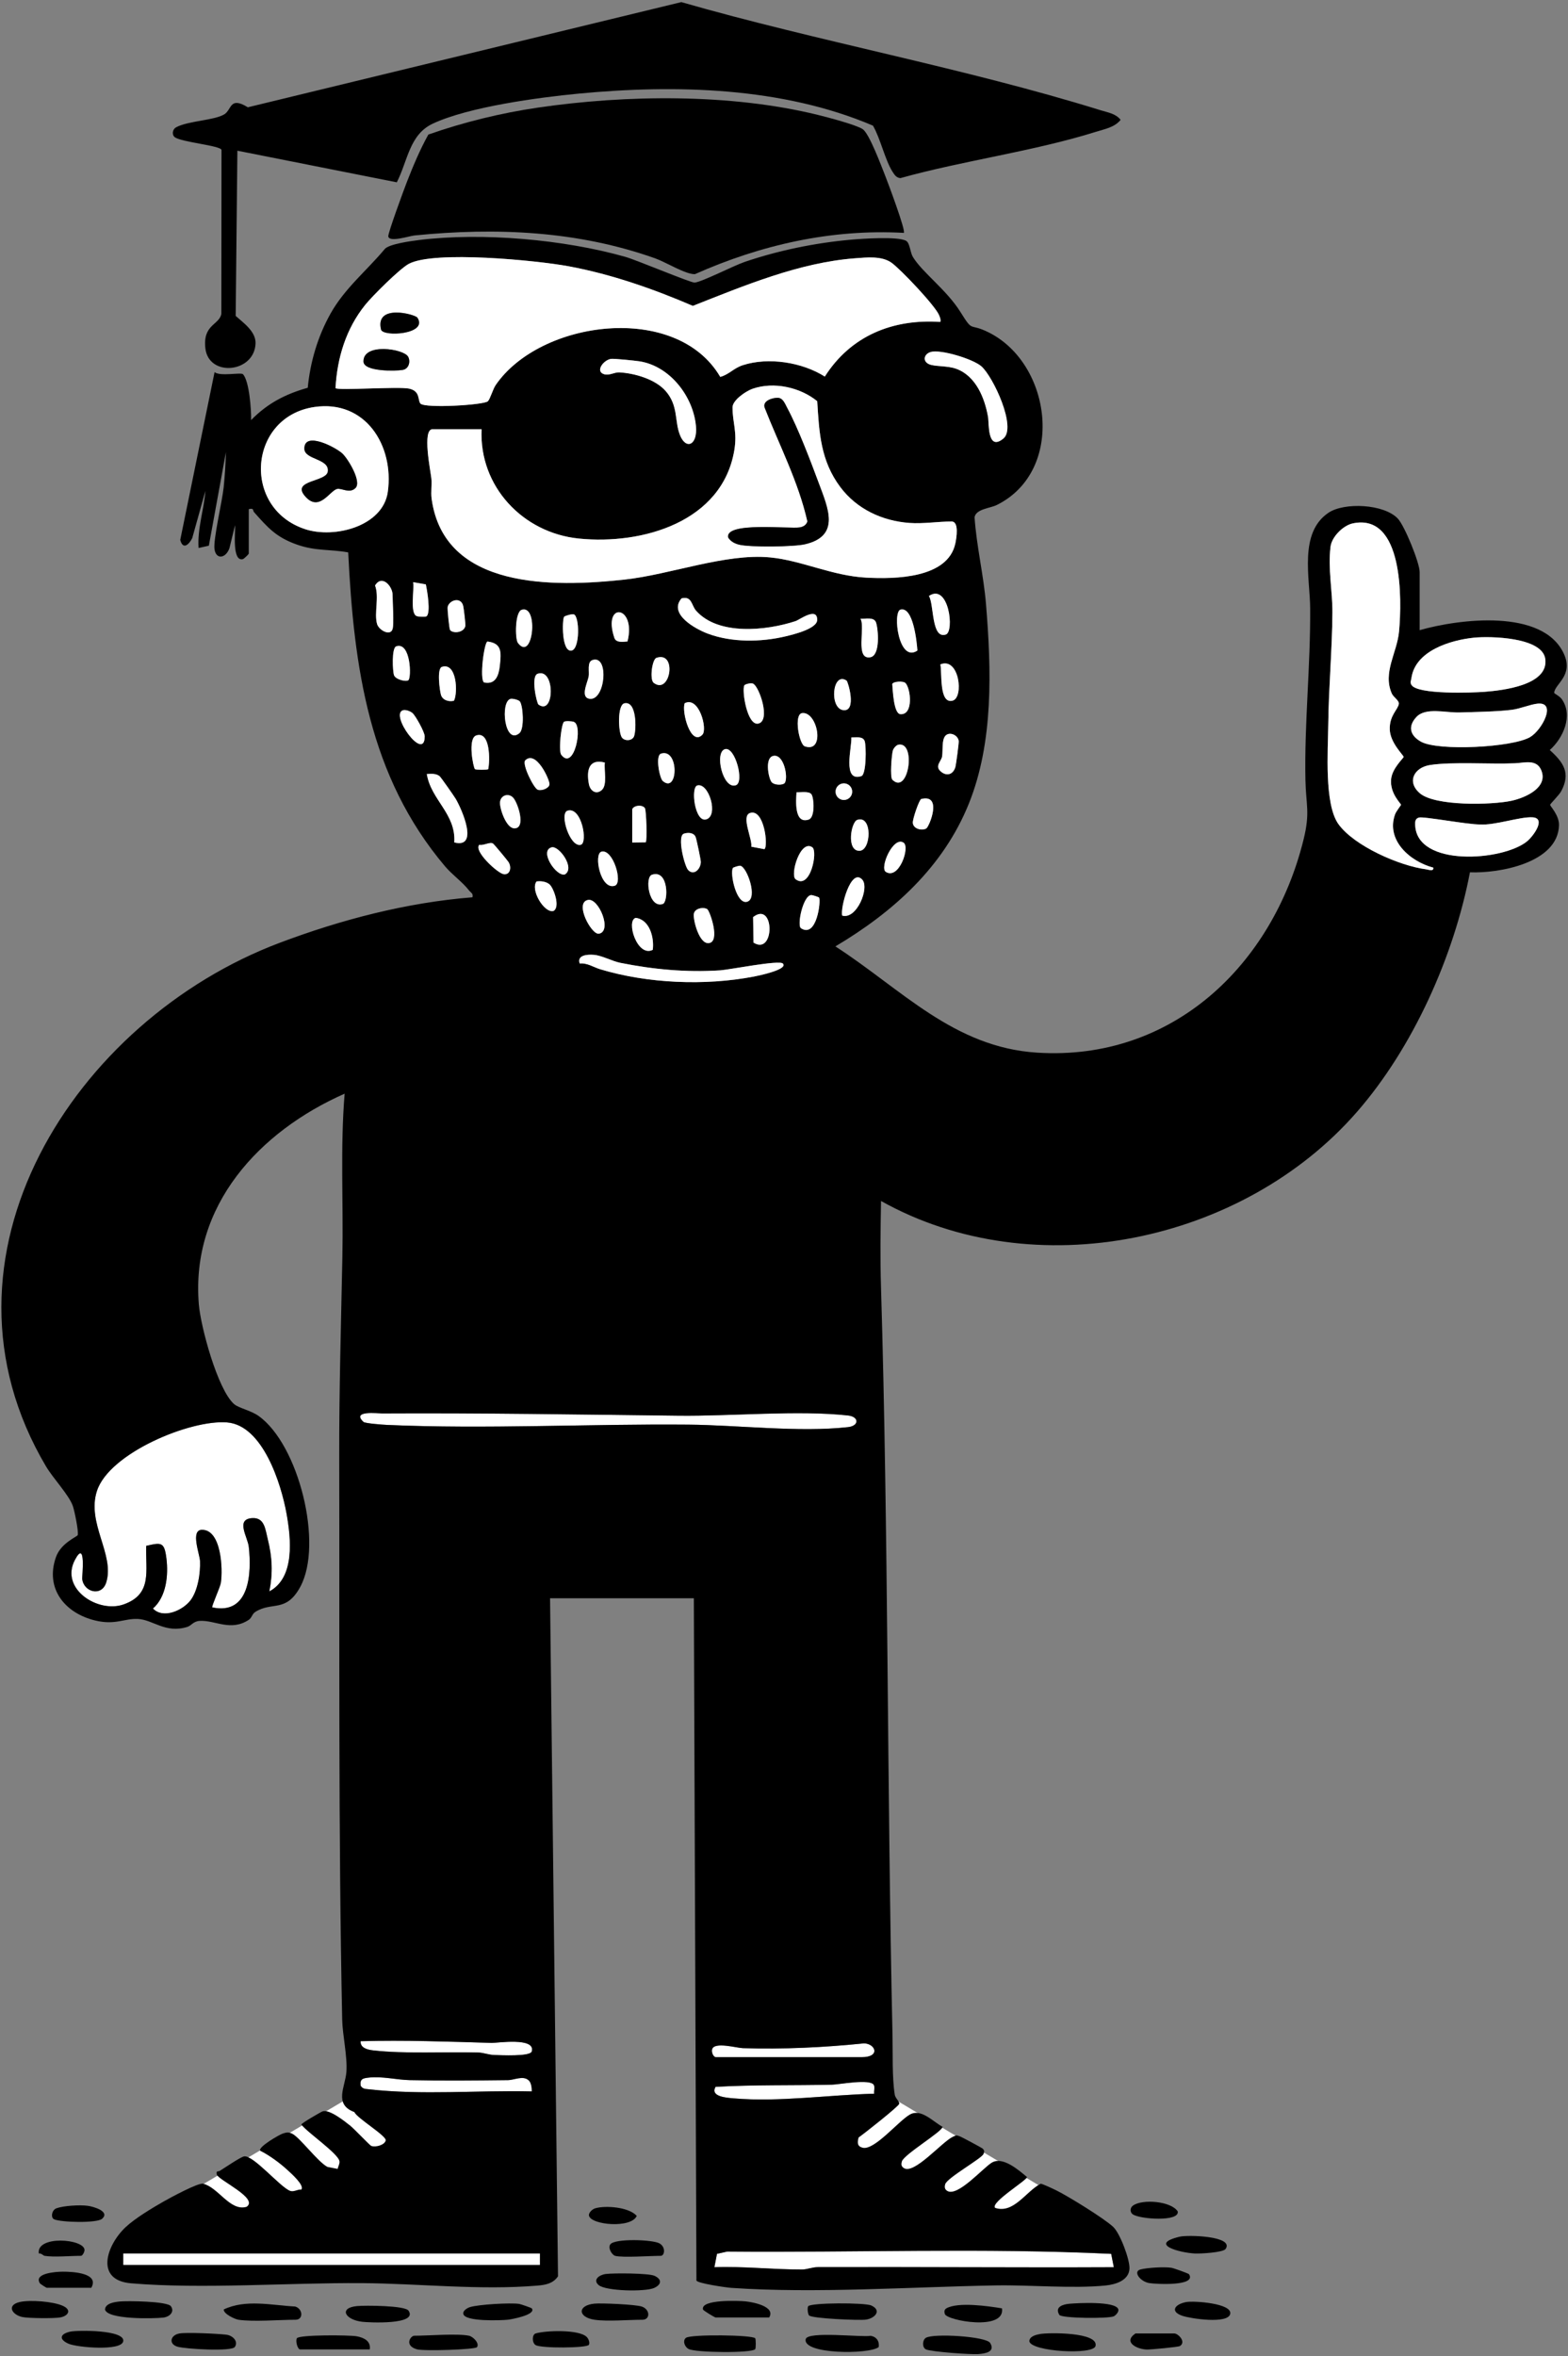 <svg width="687" height="1032" viewBox="0 0 687 1032" fill="none" xmlns="http://www.w3.org/2000/svg">
<rect x="0" y="0" width="687" height="1032" fill="#808080" stroke="none"/>
<g clip-path="url(#clip0_59_1443)">
<path d="M464.736 962.842L392.032 919.465L361.489 940.459L412.268 970.024L445.348 981.297L464.736 962.842Z" fill="white"/>
<path d="M155.256 917.359L82.925 960.234L118.79 979.297L183.326 942.983L155.256 917.359Z" fill="white"/>
<path d="M104.5 1016C102.921 1015.77 97.892 1013.43 98.025 1011.49C107.643 1006.9 119.05 1009.66 129.301 1010.2C132.748 1011.18 133.002 1016 129.5 1016C122.242 1016 111.159 1016.98 104.5 1016Z" fill="black"/>
<path d="M330.885 1024.11C331.215 1024.51 331.215 1028.49 330.885 1028.89C329.425 1030.67 304.823 1030.46 301.699 1028.8C299.816 1027.8 299.024 1025 300.58 1023.9C302.807 1022.31 329.653 1022.61 330.885 1024.11Z" fill="black"/>
<path d="M384.987 1027.98C380.676 1031.29 351.605 1031.16 353.005 1024.51C353.778 1020.85 377.655 1023.79 381.472 1023.03C384.049 1023.46 385.393 1025.44 384.987 1027.98Z" fill="black"/>
<path d="M433.824 1026.16C436.236 1030.15 431.561 1030.83 428.549 1031.04C425.193 1031.27 408.15 1030.05 405.743 1029C403.93 1028.21 404.098 1024.86 405.659 1023.91C409.029 1021.87 432.078 1023.27 433.825 1026.16H433.824Z" fill="black"/>
<path d="M354.098 1010.09C355.16 1008.5 378.883 1008.44 381.749 1009.75C386.377 1011.86 383.525 1015.3 379.436 1015.94C376.672 1016.37 355.411 1015.47 354.434 1014.07C353.898 1013.3 353.646 1010.77 354.098 1010.09V1010.09Z" fill="black"/>
<path d="M455.744 1022.24C459.368 1021.59 481.434 1021.35 479.996 1027.49C479.041 1031.56 451.938 1029.96 451.005 1025.49C450.943 1023.22 454.032 1022.55 455.744 1022.24Z" fill="black"/>
<path d="M162 1029H131.5C130.361 1029 129.356 1025.2 130.094 1024.09C131.129 1022.52 152.989 1022.66 156.263 1023.24C159.399 1023.79 162.589 1025.33 162 1029Z" fill="black"/>
<path d="M74.896 1010.09C76.583 1012.53 74.349 1014.71 71.549 1015.05C67.391 1015.55 46.978 1015.98 46.005 1011.49C46.191 1008.71 50.372 1008.22 52.502 1008C55.597 1007.68 73.354 1007.86 74.896 1010.09Z" fill="black"/>
<path d="M260.5 1016C253.207 1014.93 252.831 1009.72 260.44 1008.94C263.418 1008.64 278.651 1009.29 281.266 1010.24C284.974 1011.6 284.857 1016 281.5 1016C275.349 1016 266.152 1016.83 260.5 1016Z" fill="black"/>
<path d="M337 1015H313.5C313.174 1015 308.128 1012.01 308.003 1011.49C306.911 1006.94 323.877 1007.68 326.555 1007.94C330.328 1008.32 339.901 1010.29 337 1015Z" fill="black"/>
<path d="M262.237 1000.77C259.634 998.477 262.526 996.317 265.453 995.951C268.939 995.515 284.171 995.579 286.749 996.751C290.07 998.261 289.929 1000.58 286.584 1002.08C282.77 1003.8 265.354 1003.52 262.237 1000.77V1000.77Z" fill="black"/>
<path d="M232.997 1011.01C235.113 1013.84 223.928 1015.85 222.492 1015.99C219.364 1016.3 203.801 1016.9 203.003 1013.49C202.657 1012.01 204.796 1010.8 205.949 1010.45C209.722 1009.29 223.459 1008.49 227.44 1009.05C228.147 1009.15 232.82 1010.78 232.997 1011.01Z" fill="black"/>
<path d="M178.995 1012.02C183.294 1018.34 161.392 1017.23 158.617 1016.88C151.035 1015.95 148.374 1010.74 156.489 1010C159.976 1009.68 177.444 1009.73 178.995 1012.02Z" fill="black"/>
<path d="M205.5 1023C207.139 1023.33 210.19 1026.18 208.996 1027.99C208.263 1029.09 185.494 1029.81 182.586 1028.93C176.975 1027.24 179.921 1023 181.5 1023C187.729 1023 200.244 1021.93 205.5 1023Z" fill="black"/>
<path d="M102.901 1027.91C101.488 1030.03 81.203 1028.83 77.716 1027.79C73.841 1026.62 74.582 1022.78 78.526 1022.03C81.615 1021.43 95.29 1022.09 99.146 1022.54C101.93 1022.87 104.552 1025.43 102.9 1027.91L102.901 1027.91Z" fill="black"/>
<path d="M30.719 1021.22C34.016 1020.48 55.053 1020.4 53.987 1025.47C53.073 1029.82 33.687 1028.13 30.006 1026.49C25.677 1024.57 26.279 1022.21 30.719 1021.22Z" fill="black"/>
<path d="M536.995 984.983C535.913 986.577 525.877 987.105 523.506 986.985C516.833 986.646 503.003 982.91 516.88 979.619C520.469 978.768 540.853 979.302 536.995 984.984V984.983Z" fill="black"/>
<path d="M439 1011.01C440.538 1021.08 414.905 1016.39 413.979 1013.5C413.704 1012.65 413.599 1011.6 414.672 1010.99C419.735 1008.09 433.234 1010.04 438.999 1011.01L439 1011.01Z" fill="black"/>
<path d="M519.739 1008.25C523.071 1007.64 540.088 1008.79 538.997 1013.48C537.963 1017.93 521.889 1015.54 518.179 1014.32C512.404 1012.42 514.722 1009.17 519.739 1008.25Z" fill="black"/>
<path d="M257.996 1026.99C257.038 1028.43 237.109 1028.57 234.658 1027.09C233.07 1026.12 233.016 1022.49 234.715 1021.99C239.258 1020.66 253.544 1020.2 257.015 1023.48C257.924 1024.34 258.533 1026.17 257.995 1026.98L257.996 1026.99Z" fill="black"/>
<path d="M8.719 1008.22C13.178 1007.21 23.368 1007.99 27.577 1009.92C31.589 1011.76 29.804 1014.34 26.474 1014.97C23.845 1015.48 12.325 1015.38 9.71 1014.79C5.145 1013.76 2.814 1009.55 8.719 1008.22Z" fill="black"/>
<path d="M464.141 1013.87C461.984 1010.38 465.678 1009.26 468.49 1009C471.719 1008.7 489.134 1007.7 489.996 1011.51C490.238 1012.58 488.838 1014.09 487.984 1014.49C485.622 1015.58 465.084 1015.39 464.141 1013.87V1013.87Z" fill="black"/>
<path d="M269.5 988C268.176 987.632 266.167 984.581 267.437 982.939C269.458 980.323 285.946 980.857 288.941 982.552C291.81 984.175 291.207 988 289.5 988C285.037 988 272.716 988.893 269.5 988Z" fill="black"/>
<path d="M40 1002H20.5C20.301 1002 17.697 1000.38 17.473 1000.03C14.702 995.643 24.324 994.956 27.505 994.943C32.135 994.924 43.625 995.58 40 1002Z" fill="black"/>
<path d="M44.751 971.766C42.514 973.784 26.586 973.361 23.678 971.988C22.118 971.251 22.705 967.923 24.693 967.193C27.875 966.026 35.007 965.632 38.418 966.09C40.952 966.43 48.339 968.53 44.751 971.766Z" fill="black"/>
<path d="M497.5 1022H514.5C516.14 1022 519.818 1025.59 517.005 1027.5C516.319 1027.96 504.076 1029.08 502.537 1029.05C498.19 1028.96 491.856 1025.79 497.5 1022Z" fill="black"/>
<path d="M520.953 996.06C524.399 1001.4 506.508 1000.41 503.556 999.943C499.603 999.311 496.239 994.879 499.685 993.972C502.625 993.199 510.264 992.73 513.268 993.241C514.262 993.41 520.731 995.716 520.953 996.06Z" fill="black"/>
<path d="M496.244 969.781C495.138 968.955 494.932 967.042 496.431 965.972C500.515 963.055 512.981 964.007 515.996 968.514C517.025 973.227 499.199 971.988 496.244 969.781Z" fill="black"/>
<path d="M260.708 967.206C265.219 965.856 275.471 966.584 278.981 970.5C276.624 976.098 258.897 974.522 258.049 970.393C257.791 969.138 259.569 967.547 260.708 967.206Z" fill="black"/>
<path d="M19.5 988C18.971 987.912 18.032 986.735 17.005 986.991C15.822 978.882 37.036 980.506 37.037 985.483C37.037 986.316 36.131 988 35.5 988C30.897 988 23.63 988.686 19.5 988Z" fill="black"/>
<path d="M118.01 697C119.596 689.01 119.298 682.027 117.324 674.177C116.238 669.857 115.963 664.557 110.492 664.902C103.063 665.371 108.521 673.109 109.007 677.493C110.287 689.048 109.399 707.501 93.005 703.995C92.584 703.613 96.45 695.217 96.758 693.264C97.707 687.228 96.979 669.842 88.425 670.026C83.346 670.136 87.504 680.699 87.638 683.66C87.875 688.904 86.714 696.699 83.444 700.943C80.108 705.273 71.566 709.24 67.02 704.5C72.893 699.333 73.832 689.965 72.921 682.584C72.01 675.203 70.647 675.549 64.056 677.049C63.689 688.004 66.902 698.18 54.187 702.696C42.981 706.676 26.188 695.929 32.787 683.279C37.823 673.625 35.94 690.623 36.009 691.407C36.526 697.252 44.535 699.544 46.55 693.049C50.348 680.812 37.856 667.19 42.48 652.977C47.855 636.455 83.292 621.688 99.496 622.985C115.158 624.238 123.205 649.895 125.554 662.947C127.511 673.825 129.33 690.996 118.013 696.998L118.01 697Z" fill="white"/>
<path d="M486.857 987.139L488.005 992.996C445.015 993.2 401.613 992.812 358.452 992.952C355.86 992.96 353.579 993.984 351.491 993.991C338.578 994.032 325.927 992.533 313 992.99L314.135 987.137L318.617 986.13C374.649 986.639 431.043 984.455 486.857 987.139Z" fill="white"/>
<path d="M159.251 622.771C153.753 617.599 165.604 619.063 167.453 619.053C210.961 618.816 254.078 619.541 297.458 620.042C320.191 620.305 349.898 617.54 371.549 619.951C376.481 620.5 376.481 624.5 371.549 625.049C350.195 627.427 323.228 624.15 301.542 623.958C258.156 623.574 212.568 626 169.517 624.08C167.9 624.008 159.956 623.434 159.251 622.771Z" fill="white"/>
<path d="M236.567 986.95H53.977V992H236.567V986.95Z" fill="white"/>
<path d="M231.755 911.25C232.771 912.254 233.05 914.564 232.996 915.995C209.259 915.436 185.112 917.715 161.45 915.05C159.988 914.885 158.878 914.931 158.009 913.491C157.607 910.498 159.042 910.24 161.45 909.954C167.351 909.253 173.653 910.916 179.456 911.044C193.75 911.359 208.238 911.212 222.54 911.048C225.398 911.015 229.314 908.839 231.755 911.25Z" fill="white"/>
<path d="M382.852 913.147C383.387 914.048 382.837 915.83 383.006 916.996C363.166 917.509 341.253 920.745 321.464 919.036C318.242 918.758 311.088 918.285 313.507 913.994C330.485 913.011 347.459 913.442 364.542 913.042C367.763 912.967 381.181 910.329 382.853 913.147H382.852Z" fill="white"/>
<path d="M158.005 894.005C177.211 893.477 196.354 894.184 215.449 894.75C217.729 894.818 234.793 892.139 232.992 898.491C232.334 900.81 219.324 900.133 216.459 900.042C214.091 899.967 211.909 899.022 209.543 898.958C195.287 898.573 177.284 899.614 163.48 898.021C161.148 897.752 157.781 897.008 158.006 894.005H158.005Z" fill="white"/>
<path d="M313.5 901C312.391 900.685 311.667 898.734 312.016 897.517C312.983 894.147 322.735 896.957 325.458 897.042C343.122 897.595 361.025 896.738 378.546 894.948C383.559 895.033 385.98 901.001 377.5 901.001L313.5 901Z" fill="white"/>
<path d="M622 276C639.184 271.093 676.023 266.381 685.181 286.33C689.599 295.953 681.025 299.659 680.958 303.474C680.953 303.764 683.321 304.863 684.274 306.206C689.354 313.371 684.917 323.272 679.016 328.5C685.032 333.934 688.268 338.578 684.027 346.527C683.121 348.226 679.163 352.106 679.161 352.491C679.158 353.102 683.173 357.044 683.054 361.46C682.611 377.956 656.828 382.567 644.044 382.048C637.014 418.765 619.192 458.722 594.514 487.015C544.56 544.287 453.18 563.624 386.009 526.001C385.784 538.559 385.616 551.003 385.995 563.569C389.29 672.964 388.598 781.851 391.04 891.547C391.205 898.947 390.829 910.037 392.032 917.464C392.279 918.99 394.201 920.461 393.986 921.431C393.736 922.559 378.584 934.518 376.195 936.169C375.588 938.413 375.556 940.055 377.976 940.658C383.077 941.928 393.651 928.957 398.64 926.127C403.528 923.354 408.636 929.119 412.981 931.5C413.009 933.499 395.952 943.671 395.145 946.668C394.808 947.922 394.835 948.762 395.967 949.539C400.448 952.615 412.751 938.044 417.461 935.881C419.184 935.09 418.868 935.111 420.681 935.726C421.311 935.939 429.924 940.57 430.394 940.926C431.365 941.661 431.3 942.497 430.912 943.411C430.054 945.432 414.896 953.868 414.129 956.644C413.798 957.841 413.858 958.82 414.981 959.538C419.536 962.448 430.908 949.253 434.641 947.129C439.443 944.398 446.296 950.441 449.982 953.501C449.976 954.919 433.77 964.699 436.003 966.995C444.13 969.683 449.448 959.839 455.935 956.429C456.473 956.302 461.9 958.879 463.046 959.454C468.399 962.142 483.617 971.522 487.706 975.298C490.706 978.068 495.018 989.524 494.866 993.554C494.67 998.781 488.784 1000.55 484.485 1000.99C469.848 1002.46 451.626 1000.7 436.456 1000.96C399.469 1001.6 357.147 1004.57 320.456 1002.04C318.054 1001.88 305.932 1000.1 305.136 998.862L303.998 700.001H240.998L244.482 996.985C242.33 1000.13 239.108 1000.74 235.537 1001.04C210.378 1003.18 183.653 1000.13 158.54 999.959C126.509 999.741 88.623 1002.66 57.459 1000.04C41.329 998.683 46.74 983.26 54.988 975.491C59.137 971.583 66.64 967.08 71.699 964.202C74.572 962.567 86.877 955.894 89.008 956.416C95.72 958.06 100.819 968.646 108.034 966.532C113.446 962.894 96.067 955.042 95.007 952.487C94.59 950.462 95.511 951.266 96.288 950.791C98.459 949.464 105.305 944.76 106.925 944.462C110.94 943.724 122.678 957.819 127.044 959.517C128.747 960.179 130.309 958.806 132.002 958.99C133.609 957.185 127.329 951.702 126.015 950.484C122.771 947.477 118.008 943.947 114.006 941.981C112.903 940.372 122.441 934.897 123.964 934.423C125.575 933.921 126.352 933.735 127.974 934.487C131.263 936.012 139.109 946.712 143.443 949.05L147.923 949.927C148.138 948.877 148.868 947.733 148.744 946.653C148.359 943.292 134.658 934.02 132.017 930.499C132.024 929.953 140.505 925.034 141.302 924.749C144.288 923.682 150.843 928.916 153.479 931.018C155.156 932.356 162.059 939.656 162.66 939.867C164.651 940.566 168.559 939.445 168.99 937.47C169.425 935.478 156.513 927.815 155.231 925.03C146.127 921.675 151.297 913.937 151.767 907.468C152.264 900.63 150.066 891.376 149.924 884.51C148.221 802.378 148.822 720.342 148.628 638.327C148.559 608.892 149.427 579.909 150.004 550.573C150.473 526.728 149.046 502.799 150.993 479.004C113.643 495.513 83.464 527.925 87.126 571.372C87.948 581.12 95.315 608.537 102.547 614.951C104.522 616.702 109.861 617.705 113.325 620.173C130.843 632.659 141.784 676.231 131.541 695.041C125.291 706.518 119.178 701.257 111.795 706.033C110.462 706.895 110.339 708.567 108.979 709.461C101.052 714.674 94.253 709.51 87.488 709.916C84.658 710.086 83.873 711.992 82.053 712.552C72.417 715.519 67.026 709.372 60.425 709.065C54.37 708.784 50.561 711.862 41.751 709.75C28.458 706.563 19.662 695.783 24.507 682.007C26.719 675.717 33.889 673.015 34.057 672.337C34.49 670.584 32.631 661.663 31.91 659.591C30.247 654.81 23.236 647.435 20.195 642.306C-34.267 550.455 32.923 446.726 122.461 412.961C149.466 402.777 178.117 395.293 206.995 392.995C207.446 391.26 206.275 390.997 205.506 389.994C202.748 386.396 198.092 383.096 195.026 379.474C161.6 339.989 155.029 292.201 152.563 241.937C144.438 240.477 138.318 241.436 130.011 238.489C121.014 235.297 117.339 231.127 111.284 224.28C110.687 223.605 111.36 222.373 108.999 223V242.5C108.999 242.679 106.921 244.785 106.357 244.911C101.539 245.993 103.215 232.571 102.989 230.005L100.54 240.041C98.984 244.586 94.606 245.272 93.974 240.444C93.414 236.163 97.362 219.507 97.992 213.493C98.525 208.405 98.838 203.12 98.99 198.005L91.507 239.006L87.005 240.004C86.427 231.535 89.339 223.386 89.991 215.005L84.215 235.714C82.759 238.598 80.141 240.92 78.97 236.472L94.008 162.997C96.533 164.988 105.645 162.947 106.498 163.928C109.248 167.089 110.134 179.637 110.011 184C117.166 176.67 125.053 172.589 134.84 169.833C135.915 158.491 139.258 147.268 144.829 137.328C151.031 126.26 160.825 118.388 168.573 109.072C170.406 106.869 180.232 105.548 183.628 105.127C211.28 101.702 247.177 104.887 273.999 112.501C278.951 113.907 302.719 123.907 304.331 123.772C307.542 123.504 321.41 116.37 326.23 114.728C340.962 109.71 356.99 106.42 372.508 105.009C377.444 104.56 393.447 103.429 397.014 105.486C398.669 106.44 398.765 110.546 399.968 112.532C404.112 119.373 414.731 126.907 420.823 136.677C426.61 145.959 424.323 141.222 433.002 145.498C460.93 159.257 466.905 206.264 436.694 221.192C433.835 222.605 427.673 222.898 426.993 226.503C427.839 239.24 430.946 251.808 431.993 264.508C434.36 293.245 435.37 324.972 424.485 351.983C413.278 379.793 391.282 399.504 366.02 414.5C394.991 433.229 417.797 458.737 454.46 461.042C513.699 464.766 557.599 422.664 571.153 367.651C574.082 355.764 572.174 352.555 571.954 341.548C571.461 316.792 574.204 291.735 574.036 266.44C573.947 253.153 568.995 233.344 582.071 224.569C589.016 219.909 606.317 220.716 612.406 227.097C615.423 230.259 622.003 246.559 622.003 250.5V276H622ZM411.995 140.995C412.241 139.817 411.856 139.075 411.449 138.051C409.823 133.958 394.422 117.717 390.501 114.999C386.213 112.027 379.787 112.737 374.627 113.126C350.171 114.97 325.945 125.152 303.561 133.972C286.133 126.482 267.834 120.089 249.122 116.615C235.375 114.063 190.116 109.616 179.081 115.581C175.084 117.742 163.152 129.632 160.021 133.521C151.591 143.989 147.732 156.715 146.998 169.995C148.138 171.138 174.661 169.191 179.285 170.214C184.327 171.329 182.938 175.447 184.227 176.771C186.327 178.929 212.041 177.394 213.751 175.744C214.764 174.767 215.931 170.461 217.163 168.661C236.678 140.137 296.352 132.27 315.568 165.067C319.385 164.054 321.415 161.251 325.445 159.944C336.68 156.3 351.465 158.641 361.377 164.928C372.739 147.075 391.117 139.593 411.994 140.993L411.995 140.995ZM407.721 154.185C404.896 155.032 404.052 158.142 407.012 159.492C409.555 160.652 414.982 160.07 418.974 161.527C427.559 164.66 431.438 174.28 432.899 182.602C433.371 185.293 432.518 197.854 439.596 192.091C445.56 187.236 435.174 165.064 430.022 160.478C426.412 157.264 412.125 152.864 407.721 154.185ZM291.689 171.304C297.295 177.771 295.466 184.404 297.928 190.572C300.555 197.154 305.7 195.045 304.919 186.581C303.726 173.643 293.538 160.364 280.24 158.259C278.361 157.962 268.948 156.999 267.707 157.182C264.438 157.663 260.654 162.646 264.659 163.888C266.981 164.608 269.174 162.971 271.39 163.096C278.099 163.475 287.163 166.084 291.689 171.304ZM211 188H189.5C184.897 188 188.62 206.101 188.993 209.507C189.31 212.399 188.703 215.435 189.106 218.394C194.553 258.384 242.886 257.151 273.378 253.88C293.638 251.706 317.835 242.264 337.372 244.128C351.264 245.453 364.478 252.186 379.507 252.993C392.116 253.67 415.252 253.352 418.555 238.059C419.057 235.734 420.29 228.434 416.958 228.417C411.067 228.387 404.604 229.49 398.459 229.041C386.509 228.167 375.39 222.974 368.17 213.33C359.523 201.78 358.907 189.572 358.057 175.711C350.516 169.59 339.052 167.072 329.762 170.265C326.836 171.271 320.934 175.252 320.945 178.455C320.97 185.306 323.092 189.149 321.724 197.235C316.417 228.601 281.508 238.696 253.619 235.882C229.075 233.406 209.858 213.032 210.999 188.002L211 188ZM137.76 178.26C108.824 182.496 105.773 222.624 133.727 231.774C146.545 235.969 167.817 230.52 169.913 215.413C172.722 195.167 160.129 174.986 137.761 178.261L137.76 178.26ZM627.993 380.012C617.787 377.328 607.177 368.018 611.211 356.708C611.72 355.28 613.827 352.738 613.826 352.49C613.822 351.879 609.006 347.655 609.482 341.465C609.866 336.484 614.982 332.082 614.983 331.499C614.983 330.816 609.093 325.365 608.911 319.509C608.72 313.37 612.477 310.821 612.879 308.317C613.117 306.832 610.509 305.38 609.782 303.718C605.733 294.464 612.131 285.933 612.986 276.485C614.244 262.57 614.909 224.615 592.725 229.232C588.516 230.108 583.494 235.07 582.956 239.455C581.771 249.118 583.842 258.966 583.781 268.258C583.674 284.545 582.133 301.226 581.959 317.458C581.84 328.595 580.125 352.316 586.476 361.025C593.466 370.611 613.219 379.229 624.779 380.73C625.868 380.871 628.218 381.848 627.994 380.012H627.993ZM172 275.5C172.702 273.05 172 263.943 172 260.5C172 256.808 167.336 251.426 164.333 256.442C166.237 261.459 163.837 268.603 165.208 273.291C166.013 276.044 171.065 278.763 172 275.499V275.5ZM186.904 269.893C188.792 268.306 187.165 258.579 186.562 255.939L181.001 254.995C181.607 258.164 179.461 268.81 182.642 269.856C183.494 270.136 186.422 270.297 186.904 269.893ZM406.997 261.024C409.29 264.655 407.999 280.016 414.4 277.914C418.288 276.637 415.67 255.193 406.997 261.024ZM298.607 262.081C292.731 268.894 304.663 275.468 310.015 277.485C320.548 281.453 333.388 281.28 344.203 278.704C347.404 277.942 358.031 275.409 358.042 271.505C358.059 265.606 350.368 271.443 348.542 272.043C335.75 276.245 314.752 278.444 304.997 267.502C302.903 265.153 303.17 260.892 298.606 262.081H298.607ZM197.147 275.842C198.173 277.499 203.053 277.312 203.861 274.276C204.061 273.525 203.224 266.787 202.969 265.53C202.114 261.31 197.026 262.66 196.157 265.722C195.901 266.623 196.879 275.409 197.147 275.841V275.842ZM228.602 267.068C225.591 267.973 225.608 279.851 226.918 281.58C233.495 290.257 236.148 264.8 228.602 267.068ZM401.944 284.93C401.711 281.287 400.13 265.513 394.532 267.01C391.018 267.95 393.642 290.55 401.944 284.93ZM274.934 280.932C278.888 265.073 263.851 263.327 269.164 279.335C269.92 281.614 272.97 281.125 274.934 280.932ZM247.147 270.153C246.279 271.519 246.011 285.656 250.382 284.941C254.17 284.321 253.961 269.796 251.374 269.065C250.597 268.845 247.43 269.709 247.148 270.153H247.147ZM377.005 271.005C379.246 274.588 374.472 289.162 381.367 287.853C385.765 287.018 384.821 275.613 383.828 272.664C382.962 270.093 379.226 271.131 377.005 271.005ZM645.793 279.293C635.473 280.344 620.072 285.023 618.399 296.982C618.248 298.064 617.706 298.851 618.433 300.007C621.125 304.291 645.15 303.41 650.492 302.992C658.253 302.385 678.66 300.15 677.032 288.556C675.695 279.039 652.9 278.569 645.793 279.293ZM212.09 298.906C217.196 299.976 218.544 295.727 218.997 291.504C219.597 285.904 220.048 281.74 213.589 280.977C212.185 281.107 209.974 297.471 212.09 298.906ZM178.906 297.918C180.353 296.894 179.98 280.966 173.602 283.084C171.535 283.771 172.022 294.02 172.639 295.732C173.301 297.571 177.775 298.719 178.906 297.918ZM287.628 288.117C285.693 288.765 284.558 297.663 286.407 299.064C293.711 304.595 296.832 285.036 287.628 288.117ZM259.601 289.085C257.067 289.916 258.34 294.271 257.895 296.396C257.305 299.218 254.069 305.669 258.516 306.07C265.241 306.677 266.944 286.679 259.601 289.085ZM412.004 291.002C412.816 294.497 411.345 308.37 417.31 306.894C422.456 305.621 420.284 287.554 412.004 291.002ZM198.908 306.905C200.713 303.229 200.065 289.985 193.621 292.079C191.329 292.824 192.647 302.363 193.197 304.304C193.867 306.666 196.67 307.493 198.907 306.906L198.908 306.905ZM235.606 295.079C232.417 296.075 235.167 308.03 235.923 308.574C243.002 313.665 243.287 292.517 235.606 295.079ZM370.915 298.089C364.648 293.917 363.232 310.376 369.543 311.034C375.465 311.651 371.556 298.516 370.915 298.089ZM396.769 299.205C395.781 298.112 391.269 298.447 390.935 299.606C391.154 302.189 391.534 312.561 394.488 312.788C400.296 313.235 399.071 301.75 396.769 299.205ZM326.141 300.151C324.903 302.103 327.327 318.144 332.309 316.892C337.726 315.531 332.674 300.752 329.98 299.441C329.028 298.978 326.461 299.646 326.141 300.151ZM227.786 307.231C227.298 306.559 224.565 305.842 223.665 306.096C219.062 307.397 221.059 326.574 227.586 321.089C229.835 319.199 229.17 309.135 227.786 307.231ZM273.568 308.037C270.387 308.747 270.882 320.842 272.479 323.015C273.741 324.733 277.155 324.51 277.851 322.35C278.856 319.23 278.972 306.83 273.569 308.037H273.568ZM307.758 321.767C310.076 319.355 306.28 304.759 300 307.995C298.546 311.693 302.663 327.07 307.758 321.767ZM673.779 308.17C670.594 308.451 666.053 310.429 662.382 310.881C655.523 311.726 646.521 311.814 639.542 312.043C633.518 312.24 624.638 309.64 620.554 314.053C616.662 318.259 617.88 322.244 622.634 324.865C630.212 329.045 662.57 327.372 670.354 322.852C675.602 319.805 682.147 307.43 673.779 308.169V308.17ZM180.714 312.301C179.774 311.501 177.777 310.743 176.622 311.063C170.515 312.756 186.049 334.076 186.077 322.517C186.082 320.642 182.049 313.436 180.714 312.301ZM351.476 312.324C347.669 312.757 350.105 326.025 352.63 326.883C361.704 329.964 358.228 311.556 351.476 312.324ZM247.122 316.128C245.946 316.922 244.605 328.856 245.909 330.573C251.503 337.942 255.7 317.594 251.356 316.143C250.462 315.844 247.781 315.683 247.122 316.128ZM414.24 322.228C412.538 324.059 413.18 328.728 412.786 331.279C412.446 333.48 409.237 335.591 412.418 338.08C414.964 340.073 417.578 339.136 418.553 336.054C418.876 335.034 420.166 325.318 420.052 324.533C419.66 321.819 415.972 320.364 414.24 322.228ZM213.906 336.906C214.705 333.137 214.857 320.052 208.649 322.116C204.796 323.397 207.384 336.294 208.104 336.89C208.476 337.198 213.435 337.221 213.906 336.907V336.906ZM373.001 322.995C373.346 327.005 368.884 342.691 377.386 339.928C379.631 339.198 379.556 326.75 378.862 324.64C378.102 322.33 374.943 323.035 373.001 322.996V322.995ZM393.639 326.155C392.678 326.329 391.474 327.741 391.198 328.703C390.663 330.572 389.859 340.407 390.983 341.509C398.052 348.443 401.563 324.717 393.639 326.155ZM317.676 328.111C312.893 329.375 316.695 345.824 322.394 343.921C326.26 342.642 322.071 326.949 317.676 328.111ZM289.615 330.075C287.016 330.893 288.982 340.879 290.413 342.085C297.173 347.784 297.602 327.56 289.615 330.075ZM343.869 342.86C345.435 340.362 343.386 329.9 338.688 331.102C335.145 332.009 336.555 340.152 337.921 342.333C338.972 344.011 343.157 343.995 343.869 342.86ZM230.07 333.085C228.734 334.929 233.876 345.315 235.653 345.903C237.415 346.487 240.622 345.19 240.749 343.51C240.896 341.568 234.849 328.27 230.07 333.085ZM265.005 333.996C257.926 332.12 256.862 337.509 258.031 343.475C258.594 346.349 261.124 348.16 263.585 346.09C266.249 343.849 264.56 337.361 265.005 333.995V333.996ZM663.791 334.295C652.797 334.781 636.401 333.555 626.563 335.062C619.637 336.123 616.203 342.377 622.077 347.422C628.758 353.16 653.588 352.582 662.227 350.725C668.18 349.445 678.537 344.973 675.25 337.267C673.171 332.395 668.005 334.108 663.792 334.294L663.791 334.295ZM199.038 368.961C209.981 371.78 202.371 354.459 199.645 349.856C198.939 348.663 193.073 340.279 192.58 339.922C190.844 338.666 188.968 338.93 187.006 339.006C188.828 350.377 199.856 356.404 199.039 368.962L199.038 368.961ZM373.374 346.736C373.374 344.726 371.744 343.096 369.734 343.096C367.724 343.096 366.094 344.726 366.094 346.736C366.094 348.746 367.724 350.376 369.734 350.376C371.744 350.376 373.374 348.746 373.374 346.736ZM305.532 344.009C302.512 344.816 304.397 360.158 309.328 358.891C315.031 357.426 310.562 342.666 305.532 344.009ZM348.996 346.995C348.74 350.595 347.901 361.158 354.374 358.926C357.164 357.964 356.656 349.563 355.558 347.937C354.498 346.368 350.82 347.118 348.996 346.995ZM224.74 349.274C222.632 347.188 219.255 348.394 219.073 351.439C218.912 354.134 221.738 362.688 225.316 362.79C230.644 362.942 226.861 351.372 224.74 349.274ZM405.849 362.835C407.152 362.036 413.076 347.635 403.636 349.945C402.76 350.159 399.753 358.843 399.945 360.472C400.265 363.201 404.115 363.898 405.849 362.835ZM277 354.5V369L282.909 368.909C283.599 368.444 283.181 354.868 282.549 353.953C281.365 352.238 277.52 352.768 277 354.5ZM248.622 355.08C244.99 356.259 249.707 371.262 254.469 369.991C257.664 369.138 254.816 353.069 248.622 355.08ZM334.909 371.92C336.704 370.641 334.813 354.019 328.608 356.081C324.573 357.422 329.759 367.616 329.164 370.825L334.908 371.92H334.909ZM621.65 358.081C620 358.596 619.989 359.935 620.044 361.361C620.75 379.857 658.379 377.128 669.021 368.52C671.776 366.292 677.548 358.384 671.511 357.974C666.091 357.606 654.819 361.577 648.502 361.093C643.218 361.192 623.62 357.467 621.65 358.081ZM375.61 359.092C372.853 360.03 370.739 372.631 376.5 372.636C381.788 372.641 382.297 356.816 375.61 359.092ZM299.64 365.126C296.551 366.148 299.892 379.305 301.48 381.019C303.954 383.691 306.963 380.703 307.053 377.547C307.08 376.59 305.213 367.782 304.812 366.689C304.063 364.646 301.495 364.512 299.641 365.125L299.64 365.126ZM209.997 370.01C207.397 372.689 217.975 382.461 220.683 382.867C223.361 383.269 224.307 380.169 222.865 377.66C222.475 376.982 216.45 369.72 215.993 369.44C214.643 368.614 211.771 370.476 209.997 370.009V370.01ZM395.906 369.094C391.415 365.99 385.266 380.091 388.129 381.873C393.864 385.443 398.787 371.085 395.906 369.094ZM241.697 371.11C236.121 372.616 243.667 383.995 247.468 382.993C252.178 380.243 244.87 370.253 241.697 371.11ZM355.905 371.097C350.629 367.489 346.05 383.215 348.596 385.096C355.098 389.897 358.411 372.811 355.905 371.097ZM263.535 373.008C260.006 373.923 263.053 389.984 269.379 387.921C273.05 386.724 268.592 371.697 263.535 373.008ZM321.129 380.138C319.693 382.447 322.64 396.357 327.371 394.935C332.147 393.5 327.33 379.74 324.358 379.188C323.771 379.079 321.289 379.882 321.129 380.139V380.138ZM285.635 383.122C282.409 384.201 284.228 397.948 290.383 395.924C292.875 395.105 293.06 380.637 285.635 383.122ZM377.753 385.223C372.792 379.929 368.097 397.613 369.004 401.001C375.368 402.884 381.092 388.787 377.753 385.223ZM240.717 387.296C239.254 386.099 236.917 385.783 235.075 386.065C232.245 389.778 238.509 400.048 242.474 398.996C245.654 397.269 242.528 388.779 240.717 387.296ZM358.873 393.134C358.706 392.876 356.038 392.016 355.449 392.029C351.882 392.111 349.07 405.328 350.946 406.546C357.867 411.04 359.746 394.484 358.873 393.133V393.134ZM257.641 394.152C251.501 395.334 259.155 409.473 262.379 408.943C268.357 407.959 262.375 393.241 257.641 394.152ZM309.847 398.169C308.176 397.154 304.16 397.794 303.969 400.491C303.763 403.413 306.403 413.43 310.486 413.069C315.789 412.6 310.998 398.868 309.846 398.168L309.847 398.169ZM330.146 412.846C339.574 418.729 339.451 394.321 329.96 401.669L330.146 412.846ZM286 416.004C286.689 410.69 284.687 402.803 278.535 402.007C274.153 403.168 279.18 419.455 286 416.004ZM342.995 422.006C341.406 420.354 319.639 424.722 315.492 424.991C300.72 425.952 286.222 424.593 271.796 421.704C268.154 420.975 263.769 418.493 260.214 418.197C257.07 417.935 252.747 418.406 253.994 421.994C257.335 421.665 259.979 423.603 262.987 424.512C283.718 430.778 308.965 431.801 330.23 427.73C331.455 427.495 345.577 424.691 342.994 422.005L342.995 422.006ZM159.251 622.771C159.956 623.434 167.9 624.009 169.517 624.081C212.568 626.001 258.156 623.575 301.542 623.959C323.228 624.151 350.195 627.428 371.549 625.05C376.481 624.501 376.481 620.501 371.549 619.952C349.898 617.541 320.191 620.305 297.458 620.043C254.079 619.542 210.961 618.817 167.453 619.054C165.604 619.064 153.753 617.599 159.251 622.771ZM118.01 697C129.327 690.998 127.508 673.827 125.551 662.949C123.202 649.897 115.155 624.24 99.493 622.987C83.289 621.69 47.853 636.457 42.477 652.979C37.853 667.192 50.345 680.814 46.547 693.051C44.531 699.545 36.523 697.253 36.006 691.409C35.937 690.626 37.82 673.627 32.784 683.281C26.185 695.931 42.979 706.678 54.184 702.698C66.899 698.182 63.686 688.006 64.053 677.051C70.645 675.55 72.007 675.209 72.918 682.586C73.829 689.963 72.891 699.335 67.017 704.502C71.564 709.242 80.105 705.276 83.441 700.945C86.711 696.701 87.872 688.906 87.635 683.662C87.501 680.701 83.343 670.138 88.422 670.028C96.976 669.843 97.704 687.229 96.755 693.266C96.448 695.219 92.581 703.615 93.002 703.997C109.396 707.503 110.284 689.05 109.004 677.495C108.518 673.111 103.06 665.373 110.489 664.904C115.96 664.558 116.235 669.859 117.321 674.179C119.295 682.03 119.593 689.013 118.007 697.002L118.01 697ZM158.005 894.005C157.779 897.008 161.146 897.752 163.479 898.021C177.283 899.614 195.286 898.572 209.542 898.958C211.908 899.022 214.091 899.967 216.458 900.042C219.323 900.132 232.334 900.809 232.991 898.491C234.792 892.139 217.729 894.818 215.448 894.75C196.353 894.184 177.209 893.477 158.004 894.005H158.005ZM313.5 901H377.5C385.98 901 383.56 895.032 378.546 894.947C361.025 896.737 343.122 897.594 325.458 897.041C322.735 896.956 312.983 894.146 312.016 897.516C311.667 898.733 312.391 900.685 313.5 901ZM231.755 911.25C229.314 908.838 225.397 911.015 222.54 911.048C208.238 911.212 193.75 911.358 179.456 911.044C173.653 910.916 167.351 909.253 161.45 909.954C159.042 910.24 157.607 910.498 158.009 913.491C158.878 914.931 159.988 914.885 161.45 915.05C185.112 917.715 209.259 915.436 232.996 915.995C233.05 914.565 232.771 912.254 231.755 911.25ZM382.852 913.147C381.181 910.329 367.762 912.966 364.541 913.042C347.458 913.442 330.484 913.011 313.506 913.994C311.087 918.285 318.241 918.758 321.463 919.036C341.252 920.745 363.165 917.509 383.005 916.996C382.837 915.83 383.387 914.048 382.852 913.147ZM486.857 987.139C431.043 984.455 374.648 986.64 318.617 986.13L314.135 987.137L313 992.99C325.927 992.533 338.578 994.032 351.491 993.991C353.579 993.984 355.861 992.961 358.452 992.952C401.613 992.811 445.015 993.199 488.005 992.996L486.857 987.139ZM53.978 986.95V992H236.567V986.95H53.978Z" fill="black"/>
<path d="M411.995 140.995C391.118 139.595 372.74 147.076 361.378 164.93C351.466 158.642 336.681 156.302 325.446 159.946C321.415 161.253 319.385 164.056 315.569 165.069C296.353 132.272 236.679 140.139 217.164 168.663C215.932 170.463 214.765 174.769 213.752 175.746C212.041 177.396 186.327 178.93 184.228 176.773C182.939 175.448 184.327 171.331 179.286 170.216C174.662 169.193 148.139 171.139 146.999 169.997C147.733 156.717 151.592 143.991 160.022 133.523C163.153 129.634 175.085 117.744 179.082 115.583C190.117 109.618 235.376 114.065 249.123 116.617C267.835 120.091 286.134 126.484 303.562 133.974C325.946 125.154 350.172 114.972 374.628 113.128C379.788 112.739 386.214 112.029 390.502 115.001C394.423 117.719 409.825 133.96 411.45 138.053C411.857 139.077 412.242 139.819 411.996 140.997L411.995 140.995ZM182.865 139.132C181.874 137.649 164.199 132.918 166.954 144.339C167.756 147.663 187.766 146.465 182.865 139.132ZM178.79 156.193C176.809 152.745 159.075 150.07 159.26 158.358C159.36 162.832 173.437 162.573 176.504 162.002C179.234 161.494 179.932 158.182 178.79 156.193Z" fill="white"/>
<path d="M211 188C209.859 213.03 229.076 233.403 253.62 235.88C281.509 238.694 316.418 228.599 321.725 197.233C323.093 189.147 320.971 185.304 320.946 178.453C320.934 175.251 326.836 171.269 329.763 170.263C339.053 167.071 350.517 169.589 358.058 175.709C358.909 189.571 359.524 201.778 368.171 213.328C375.391 222.972 386.51 228.165 398.46 229.039C404.605 229.488 411.068 228.385 416.959 228.415C420.291 228.432 419.058 235.732 418.556 238.057C415.253 253.35 392.116 253.668 379.508 252.991C364.479 252.184 351.264 245.452 337.373 244.126C317.836 242.262 293.639 251.704 273.379 253.878C242.887 257.15 194.554 258.382 189.107 218.392C188.704 215.433 189.311 212.397 188.994 209.505C188.62 206.099 184.898 187.998 189.501 187.998H211.001L211 188ZM340.726 174.23C338.519 174.198 334.111 175.48 334.987 178.434C341.454 194.945 349.866 211.021 353.767 228.387C353.229 229.944 352.034 230.683 350.471 230.975C346.204 231.772 317.571 228.357 319.04 235.401C320.115 237.184 321.986 238.105 323.933 238.568C328.806 239.726 347.711 239.541 352.768 238.35C368.289 234.696 362.786 222.544 358.766 211.735C355.117 201.922 349.708 187.627 344.877 178.624C343.949 176.894 343.056 174.265 340.726 174.23Z" fill="white"/>
<path d="M137.76 178.26C160.128 174.986 172.722 195.166 169.912 215.412C167.816 230.519 146.545 235.969 133.726 231.773C105.772 222.624 108.823 182.495 137.759 178.259L137.76 178.26ZM155.748 213.749C158.577 210.933 152.41 200.818 149.929 198.571C146.932 195.856 133.304 188.714 133.356 196.504C133.389 201.444 144.427 200.738 143.63 206.532C142.997 211.133 127.852 210.249 133.44 217.064C139.721 224.725 144.408 214.907 147.691 214.143C149.69 213.678 153.16 216.326 155.749 213.749H155.748Z" fill="white"/>
<path d="M627.993 380.012C628.217 381.847 625.868 380.871 624.779 380.73C613.22 379.229 593.466 370.61 586.475 361.025C580.124 352.316 581.84 328.595 581.959 317.458C582.133 301.226 583.674 284.545 583.781 268.258C583.842 258.966 581.771 249.119 582.956 239.455C583.494 235.07 588.516 230.108 592.725 229.232C614.909 224.615 614.243 262.57 612.985 276.485C612.131 285.933 605.734 294.464 609.782 303.718C610.509 305.379 613.117 306.832 612.879 308.317C612.477 310.821 608.72 313.371 608.91 319.509C609.092 325.365 614.983 330.816 614.983 331.499C614.983 332.082 609.866 336.484 609.482 341.465C609.005 347.656 613.822 351.879 613.826 352.49C613.827 352.738 611.721 355.279 611.211 356.708C607.177 368.018 617.787 377.328 627.993 380.012Z" fill="white"/>
<path d="M645.793 279.293C652.901 278.569 675.696 279.039 677.032 288.556C678.66 300.149 658.253 302.385 650.492 302.992C645.149 303.41 621.125 304.291 618.433 300.007C617.706 298.85 618.247 298.063 618.399 296.982C620.072 285.023 635.474 280.344 645.793 279.293Z" fill="white"/>
<path d="M663.791 334.295C668.004 334.109 673.17 332.396 675.249 337.268C678.536 344.973 668.18 349.446 662.226 350.726C653.587 352.583 628.757 353.161 622.076 347.423C616.202 342.378 619.636 336.124 626.562 335.063C636.401 333.555 652.796 334.781 663.79 334.296L663.791 334.295Z" fill="white"/>
<path d="M673.779 308.17C682.146 307.431 675.601 319.805 670.354 322.853C662.571 327.373 630.212 329.045 622.634 324.866C617.881 322.244 616.663 318.26 620.554 314.054C624.637 309.641 633.517 312.241 639.542 312.044C646.521 311.816 655.523 311.728 662.382 310.882C666.053 310.43 670.594 308.451 673.779 308.17Z" fill="white"/>
<path d="M621.65 358.081C623.62 357.467 643.217 361.191 648.501 361.093C654.818 361.577 666.09 357.606 671.51 357.974C677.547 358.384 671.775 366.292 669.02 368.52C658.378 377.128 620.749 379.857 620.043 361.361C619.989 359.935 620 358.595 621.649 358.081H621.65Z" fill="white"/>
<path d="M342.995 422.006C345.578 424.691 331.456 427.496 330.231 427.731C308.965 431.802 283.718 430.779 262.988 424.513C259.98 423.604 257.336 421.665 253.995 421.995C252.748 418.407 257.07 417.936 260.215 418.198C263.77 418.494 268.155 420.976 271.797 421.705C286.222 424.594 300.721 425.953 315.493 424.992C319.64 424.722 341.407 420.355 342.996 422.007L342.995 422.006Z" fill="white"/>
<path d="M291.689 171.304C287.164 166.084 278.099 163.475 271.39 163.096C269.173 162.971 266.981 164.608 264.659 163.888C260.654 162.647 264.438 157.664 267.707 157.182C268.948 156.999 278.361 157.962 280.24 158.259C293.538 160.364 303.726 173.643 304.919 186.581C305.699 195.045 300.555 197.154 297.928 190.572C295.466 184.403 297.295 177.77 291.689 171.304Z" fill="white"/>
<path d="M407.721 154.185C412.125 152.865 426.413 157.264 430.022 160.478C435.173 165.064 445.56 187.236 439.596 192.091C432.517 197.854 433.371 185.292 432.899 182.602C431.438 174.28 427.559 164.66 418.974 161.527C414.982 160.07 409.555 160.652 407.012 159.492C404.052 158.142 404.896 155.032 407.721 154.185Z" fill="white"/>
<path d="M298.607 262.081C303.172 260.892 302.905 265.153 304.998 267.502C314.753 278.444 335.751 276.245 348.543 272.043C350.369 271.443 358.059 265.606 358.043 271.505C358.032 275.409 347.405 277.942 344.204 278.704C333.389 281.279 320.549 281.452 310.016 277.485C304.663 275.469 292.732 268.894 298.608 262.081H298.607Z" fill="white"/>
<path d="M199.038 368.961C199.855 356.404 188.827 350.376 187.005 339.005C188.967 338.929 190.844 338.665 192.579 339.921C193.073 340.278 198.938 348.662 199.644 349.855C202.37 354.459 209.98 371.779 199.037 368.96L199.038 368.961Z" fill="white"/>
<path d="M172 275.5C171.065 278.763 166.013 276.044 165.208 273.292C163.837 268.603 166.237 261.46 164.333 256.443C167.335 251.427 172 256.809 172 260.501C172 263.944 172.702 273.051 172 275.501V275.5Z" fill="white"/>
<path d="M401.943 284.93C393.641 290.551 391.018 267.95 394.532 267.01C400.13 265.513 401.71 281.287 401.943 284.93Z" fill="white"/>
<path d="M212.09 298.906C209.974 297.471 212.185 281.106 213.589 280.977C220.048 281.741 219.597 285.904 218.997 291.504C218.544 295.727 217.196 299.976 212.09 298.906Z" fill="white"/>
<path d="M326.141 300.151C326.461 299.647 329.029 298.978 329.981 299.441C332.674 300.752 337.727 315.531 332.31 316.892C327.328 318.143 324.904 302.103 326.142 300.151H326.141Z" fill="white"/>
<path d="M414.24 322.228C415.972 320.365 419.661 321.819 420.052 324.533C420.165 325.317 418.875 335.034 418.553 336.054C417.578 339.136 414.964 340.073 412.418 338.08C409.237 335.59 412.447 333.48 412.786 331.279C413.18 328.728 412.538 324.059 414.24 322.228Z" fill="white"/>
<path d="M406.997 261.024C415.67 255.193 418.288 276.638 414.4 277.914C407.999 280.016 409.29 264.654 406.997 261.024Z" fill="white"/>
<path d="M299.64 365.126C301.494 364.513 304.062 364.647 304.811 366.69C305.212 367.783 307.079 376.591 307.052 377.548C306.962 380.704 303.954 383.692 301.479 381.02C299.892 379.306 296.55 366.149 299.639 365.127L299.64 365.126Z" fill="white"/>
<path d="M373.001 322.995C374.943 323.034 378.102 322.329 378.862 324.639C379.556 326.75 379.631 339.198 377.386 339.927C368.884 342.691 373.347 327.004 373.001 322.994V322.995Z" fill="white"/>
<path d="M377.005 271.005C379.226 271.131 382.962 270.093 383.828 272.664C384.821 275.612 385.765 287.018 381.367 287.853C374.472 289.162 379.246 274.589 377.005 271.005Z" fill="white"/>
<path d="M377.753 385.223C381.093 388.787 375.369 402.884 369.004 401.001C368.096 397.613 372.791 379.93 377.753 385.223Z" fill="white"/>
<path d="M393.639 326.155C401.563 324.718 398.052 348.443 390.983 341.509C389.859 340.407 390.663 330.572 391.198 328.703C391.473 327.741 392.678 326.329 393.639 326.155Z" fill="white"/>
<path d="M227.786 307.231C229.17 309.135 229.835 319.199 227.586 321.089C221.059 326.574 219.062 307.398 223.665 306.096C224.565 305.842 227.297 306.559 227.786 307.231Z" fill="white"/>
<path d="M259.601 289.085C266.945 286.678 265.241 306.676 258.516 306.07C254.068 305.669 257.304 299.218 257.895 296.396C258.339 294.272 257.067 289.916 259.601 289.085Z" fill="white"/>
<path d="M247.122 316.128C247.781 315.683 250.461 315.844 251.355 316.143C255.699 317.594 251.502 337.943 245.908 330.573C244.604 328.855 245.946 316.921 247.121 316.128H247.122Z" fill="white"/>
<path d="M412.004 291.002C420.284 287.554 422.456 305.621 417.31 306.894C411.345 308.37 412.816 294.497 412.004 291.002Z" fill="white"/>
<path d="M334.909 371.92L329.165 370.825C329.76 367.615 324.573 357.422 328.609 356.081C334.813 354.019 336.705 370.641 334.91 371.92H334.909Z" fill="white"/>
<path d="M209.997 370.01C211.771 370.477 214.643 368.615 215.993 369.441C216.45 369.72 222.475 376.983 222.865 377.661C224.307 380.17 223.362 383.269 220.683 382.868C217.974 382.462 207.397 372.689 209.997 370.01Z" fill="white"/>
<path d="M309.847 398.169C310.999 398.869 315.79 412.601 310.487 413.07C306.404 413.431 303.763 403.414 303.97 400.492C304.161 397.795 308.177 397.155 309.848 398.17L309.847 398.169Z" fill="white"/>
<path d="M351.476 312.324C358.228 311.556 361.704 329.964 352.63 326.883C350.105 326.026 347.669 312.757 351.476 312.324Z" fill="white"/>
<path d="M213.906 336.906C213.435 337.221 208.476 337.197 208.104 336.889C207.384 336.294 204.796 323.396 208.649 322.115C214.857 320.052 214.705 333.136 213.906 336.905V336.906Z" fill="white"/>
<path d="M317.676 328.111C322.071 326.95 326.261 342.642 322.394 343.921C316.695 345.824 312.892 329.375 317.676 328.111Z" fill="white"/>
<path d="M321.129 380.138C321.289 379.881 323.771 379.078 324.358 379.187C327.329 379.739 332.146 393.499 327.371 394.934C322.64 396.356 319.693 382.446 321.129 380.137V380.138Z" fill="white"/>
<path d="M358.873 393.134C359.746 394.485 357.866 411.041 350.946 406.547C349.07 405.329 351.881 392.112 355.449 392.03C356.038 392.016 358.707 392.877 358.873 393.135V393.134Z" fill="white"/>
<path d="M355.905 371.097C358.412 372.811 355.098 389.897 348.596 385.096C346.05 383.216 350.628 367.489 355.905 371.097Z" fill="white"/>
<path d="M228.602 267.068C236.148 264.8 233.495 290.256 226.918 281.58C225.608 279.851 225.591 267.974 228.602 267.068Z" fill="white"/>
<path d="M273.568 308.037C278.972 306.83 278.855 319.23 277.85 322.35C277.154 324.511 273.74 324.733 272.478 323.015C270.881 320.842 270.386 308.747 273.567 308.037H273.568Z" fill="white"/>
<path d="M277 354.5C277.521 352.768 281.365 352.238 282.549 353.953C283.181 354.868 283.599 368.444 282.909 368.909L277 369V354.5Z" fill="white"/>
<path d="M257.641 394.152C262.375 393.241 268.357 407.959 262.379 408.943C259.155 409.474 251.502 395.334 257.641 394.152Z" fill="white"/>
<path d="M178.906 297.918C177.775 298.719 173.301 297.571 172.639 295.732C172.023 294.021 171.536 283.771 173.602 283.084C179.98 280.965 180.354 296.893 178.906 297.918Z" fill="white"/>
<path d="M263.535 373.008C268.592 371.697 273.05 386.724 269.379 387.921C263.053 389.984 260.006 373.923 263.535 373.008Z" fill="white"/>
<path d="M186.904 269.893C186.422 270.298 183.493 270.136 182.642 269.856C179.46 268.81 181.607 258.164 181.001 254.995L186.562 255.939C187.165 258.579 188.792 268.306 186.904 269.893Z" fill="white"/>
<path d="M180.714 312.301C182.049 313.437 186.082 320.642 186.077 322.517C186.049 334.076 170.515 312.756 176.622 311.063C177.777 310.743 179.774 311.501 180.714 312.301Z" fill="white"/>
<path d="M198.908 306.905C196.67 307.492 193.868 306.665 193.198 304.303C192.648 302.363 191.33 292.823 193.622 292.078C200.066 289.984 200.714 303.228 198.909 306.904L198.908 306.905Z" fill="white"/>
<path d="M307.758 321.767C302.663 327.07 298.546 311.693 300 307.995C306.28 304.759 310.076 319.354 307.758 321.767Z" fill="white"/>
<path d="M286 416.004C279.179 419.456 274.152 403.169 278.535 402.007C284.688 402.803 286.69 410.69 286 416.004Z" fill="white"/>
<path d="M248.622 355.08C254.816 353.069 257.664 369.138 254.469 369.991C249.707 371.262 244.989 356.259 248.622 355.08Z" fill="white"/>
<path d="M224.74 349.274C226.861 351.372 230.644 362.942 225.316 362.79C221.738 362.688 218.912 354.134 219.073 351.439C219.255 348.394 222.631 347.189 224.74 349.274Z" fill="white"/>
<path d="M305.532 344.009C310.561 342.666 315.031 357.427 309.328 358.891C304.398 360.157 302.513 344.815 305.532 344.009Z" fill="white"/>
<path d="M230.07 333.085C234.849 328.27 240.896 341.569 240.749 343.511C240.622 345.191 237.415 346.487 235.653 345.904C233.876 345.315 228.734 334.929 230.07 333.086V333.085Z" fill="white"/>
<path d="M405.849 362.835C404.115 363.899 400.265 363.202 399.945 360.472C399.754 358.843 402.761 350.159 403.636 349.945C413.075 347.635 407.151 362.036 405.849 362.835Z" fill="white"/>
<path d="M197.147 275.842C196.879 275.41 195.902 266.624 196.157 265.723C197.026 262.66 202.114 261.311 202.969 265.531C203.224 266.788 204.061 273.526 203.861 274.277C203.052 277.313 198.173 277.499 197.147 275.842Z" fill="white"/>
<path d="M247.147 270.153C247.429 269.709 250.596 268.845 251.372 269.065C253.959 269.796 254.169 284.321 250.381 284.941C246.01 285.656 246.277 271.519 247.145 270.153H247.147Z" fill="white"/>
<path d="M396.769 299.205C399.071 301.75 400.296 313.235 394.488 312.788C391.535 312.561 391.154 302.189 390.935 299.606C391.269 298.447 395.781 298.112 396.769 299.205Z" fill="white"/>
<path d="M375.61 359.092C382.297 356.817 381.788 372.642 376.5 372.636C370.739 372.63 372.853 360.03 375.61 359.092Z" fill="white"/>
<path d="M330.146 412.846L329.96 401.669C339.451 394.321 339.574 418.729 330.146 412.846Z" fill="white"/>
<path d="M285.635 383.122C293.06 380.638 292.875 395.105 290.383 395.924C284.228 397.948 282.409 384.201 285.635 383.122Z" fill="white"/>
<path d="M240.717 387.296C242.528 388.779 245.655 397.268 242.474 398.996C238.509 400.048 232.245 389.778 235.075 386.065C236.917 385.783 239.254 386.099 240.717 387.296Z" fill="white"/>
<path d="M395.906 369.094C398.788 371.086 393.864 385.443 388.129 381.873C385.266 380.09 391.415 365.99 395.906 369.094Z" fill="white"/>
<path d="M235.606 295.079C243.288 292.517 243.003 313.665 235.923 308.574C235.166 308.03 232.417 296.075 235.606 295.079Z" fill="white"/>
<path d="M265.005 333.996C264.56 337.362 266.249 343.85 263.585 346.091C261.124 348.161 258.594 346.35 258.031 343.476C256.862 337.51 257.926 332.12 265.005 333.997V333.996Z" fill="white"/>
<path d="M348.996 346.995C350.82 347.118 354.498 346.369 355.558 347.937C356.656 349.563 357.164 357.964 354.374 358.926C347.901 361.158 348.74 350.595 348.996 346.995Z" fill="white"/>
<path d="M287.628 288.117C296.832 285.035 293.711 304.595 286.407 299.064C284.558 297.663 285.694 288.765 287.628 288.117Z" fill="white"/>
<path d="M343.869 342.86C343.157 343.995 338.972 344.011 337.921 342.333C336.555 340.152 335.145 332.009 338.688 331.102C343.386 329.899 345.435 340.362 343.869 342.86Z" fill="white"/>
<path d="M370.915 298.089C371.557 298.516 375.465 311.651 369.543 311.034C363.232 310.376 364.648 293.918 370.915 298.089Z" fill="white"/>
<path d="M274.934 280.932C272.97 281.125 269.921 281.614 269.164 279.335C263.85 263.327 278.888 265.073 274.934 280.932Z" fill="white"/>
<path d="M289.615 330.075C297.602 327.56 297.173 347.784 290.413 342.085C288.982 340.879 287.016 330.893 289.615 330.075Z" fill="white"/>
<path d="M241.697 371.11C244.87 370.253 252.178 380.243 247.468 382.993C243.667 383.995 236.121 372.616 241.697 371.11Z" fill="white"/>
<path d="M369.734 350.376C371.744 350.376 373.374 348.746 373.374 346.736C373.374 344.726 371.744 343.096 369.734 343.096C367.723 343.096 366.094 344.726 366.094 346.736C366.094 348.746 367.723 350.376 369.734 350.376Z" fill="white"/>
<path d="M178.79 156.193C179.933 158.182 179.233 161.494 176.503 162.002C173.436 162.573 159.359 162.831 159.259 158.358C159.074 150.07 176.808 152.745 178.789 156.193H178.79Z" fill="black"/>
<path d="M182.865 139.132C187.766 146.465 167.756 147.663 166.954 144.339C164.198 132.918 181.874 137.649 182.865 139.132Z" fill="black"/>
<path d="M340.726 174.23C343.056 174.264 343.948 176.893 344.877 178.624C349.708 187.627 355.117 201.922 358.766 211.735C362.786 222.545 368.289 234.696 352.768 238.35C347.711 239.541 328.805 239.725 323.933 238.568C321.986 238.105 320.115 237.184 319.04 235.401C317.571 228.357 346.204 231.773 350.471 230.975C352.034 230.683 353.229 229.944 353.767 228.387C349.866 211.021 341.454 194.945 334.987 178.434C334.111 175.481 338.519 174.198 340.726 174.23Z" fill="black"/>
<path d="M173.855 79.85L104.007 66.003L103.262 138.373C106.622 141.37 112.142 145.202 111.964 150.399C111.521 163.337 91.39 165.319 89.973 152.517C88.815 142.059 96.041 142.408 96.98 137.478L97.045 65.657C96.596 63.745 79.635 62.311 76.603 60.103C75.256 59.122 75.429 56.682 77.242 55.716C82.559 52.882 93.94 52.757 98.305 50.055C101.597 48.017 100.56 42.06 108.587 46.992L298.501 0.926C358.562 18.188 422.737 29.801 482.215 48.285C485.323 49.251 488.898 49.757 490.982 52.499C488.36 55.782 484.017 56.522 480.216 57.714C452.828 66.305 422.318 70.259 394.516 78.005C392.762 77.877 391.985 76.661 391.137 75.359C387.802 70.239 385.766 60.663 382.475 55.024C342.802 38.12 296.093 36.942 253.507 41.005C235.883 42.686 205.391 46.791 189.645 54.143C179.335 58.957 178.686 70.406 173.855 79.848V79.85Z" fill="black"/>
<path d="M396.002 101.996C364.285 100.21 333.268 107.254 304.479 120.074C300.445 120.244 291.765 114.843 287.266 113.234C253.249 101.065 217.297 99.55 181.622 103.123C179.351 103.35 170.509 106.305 170.123 103.531C169.929 102.135 177.04 82.86 178.251 79.753C181.005 72.689 184 65.552 187.68 58.932C203.173 53.503 219.362 49.526 235.639 47.141C274.419 41.46 320.053 40.937 358.207 50.293C362.363 51.312 374.959 54.605 377.951 56.549C380.856 58.436 386.132 72.694 387.75 76.75C389.008 79.904 396.933 101.042 396.001 101.997L396.002 101.996Z" fill="black"/>
<path d="M155.748 213.749C153.16 216.326 149.689 213.678 147.69 214.143C144.407 214.907 139.72 224.725 133.439 217.064C127.851 210.249 142.996 211.133 143.629 206.532C144.426 200.737 133.388 201.443 133.355 196.504C133.303 188.714 146.931 195.856 149.928 198.571C152.409 200.818 158.577 210.933 155.748 213.749Z" fill="black"/>
</g>
<defs>
<clipPath id="clip0_59_1443">
<rect width="687" height="1032" fill="white"/>
</clipPath>
</defs>
</svg>
